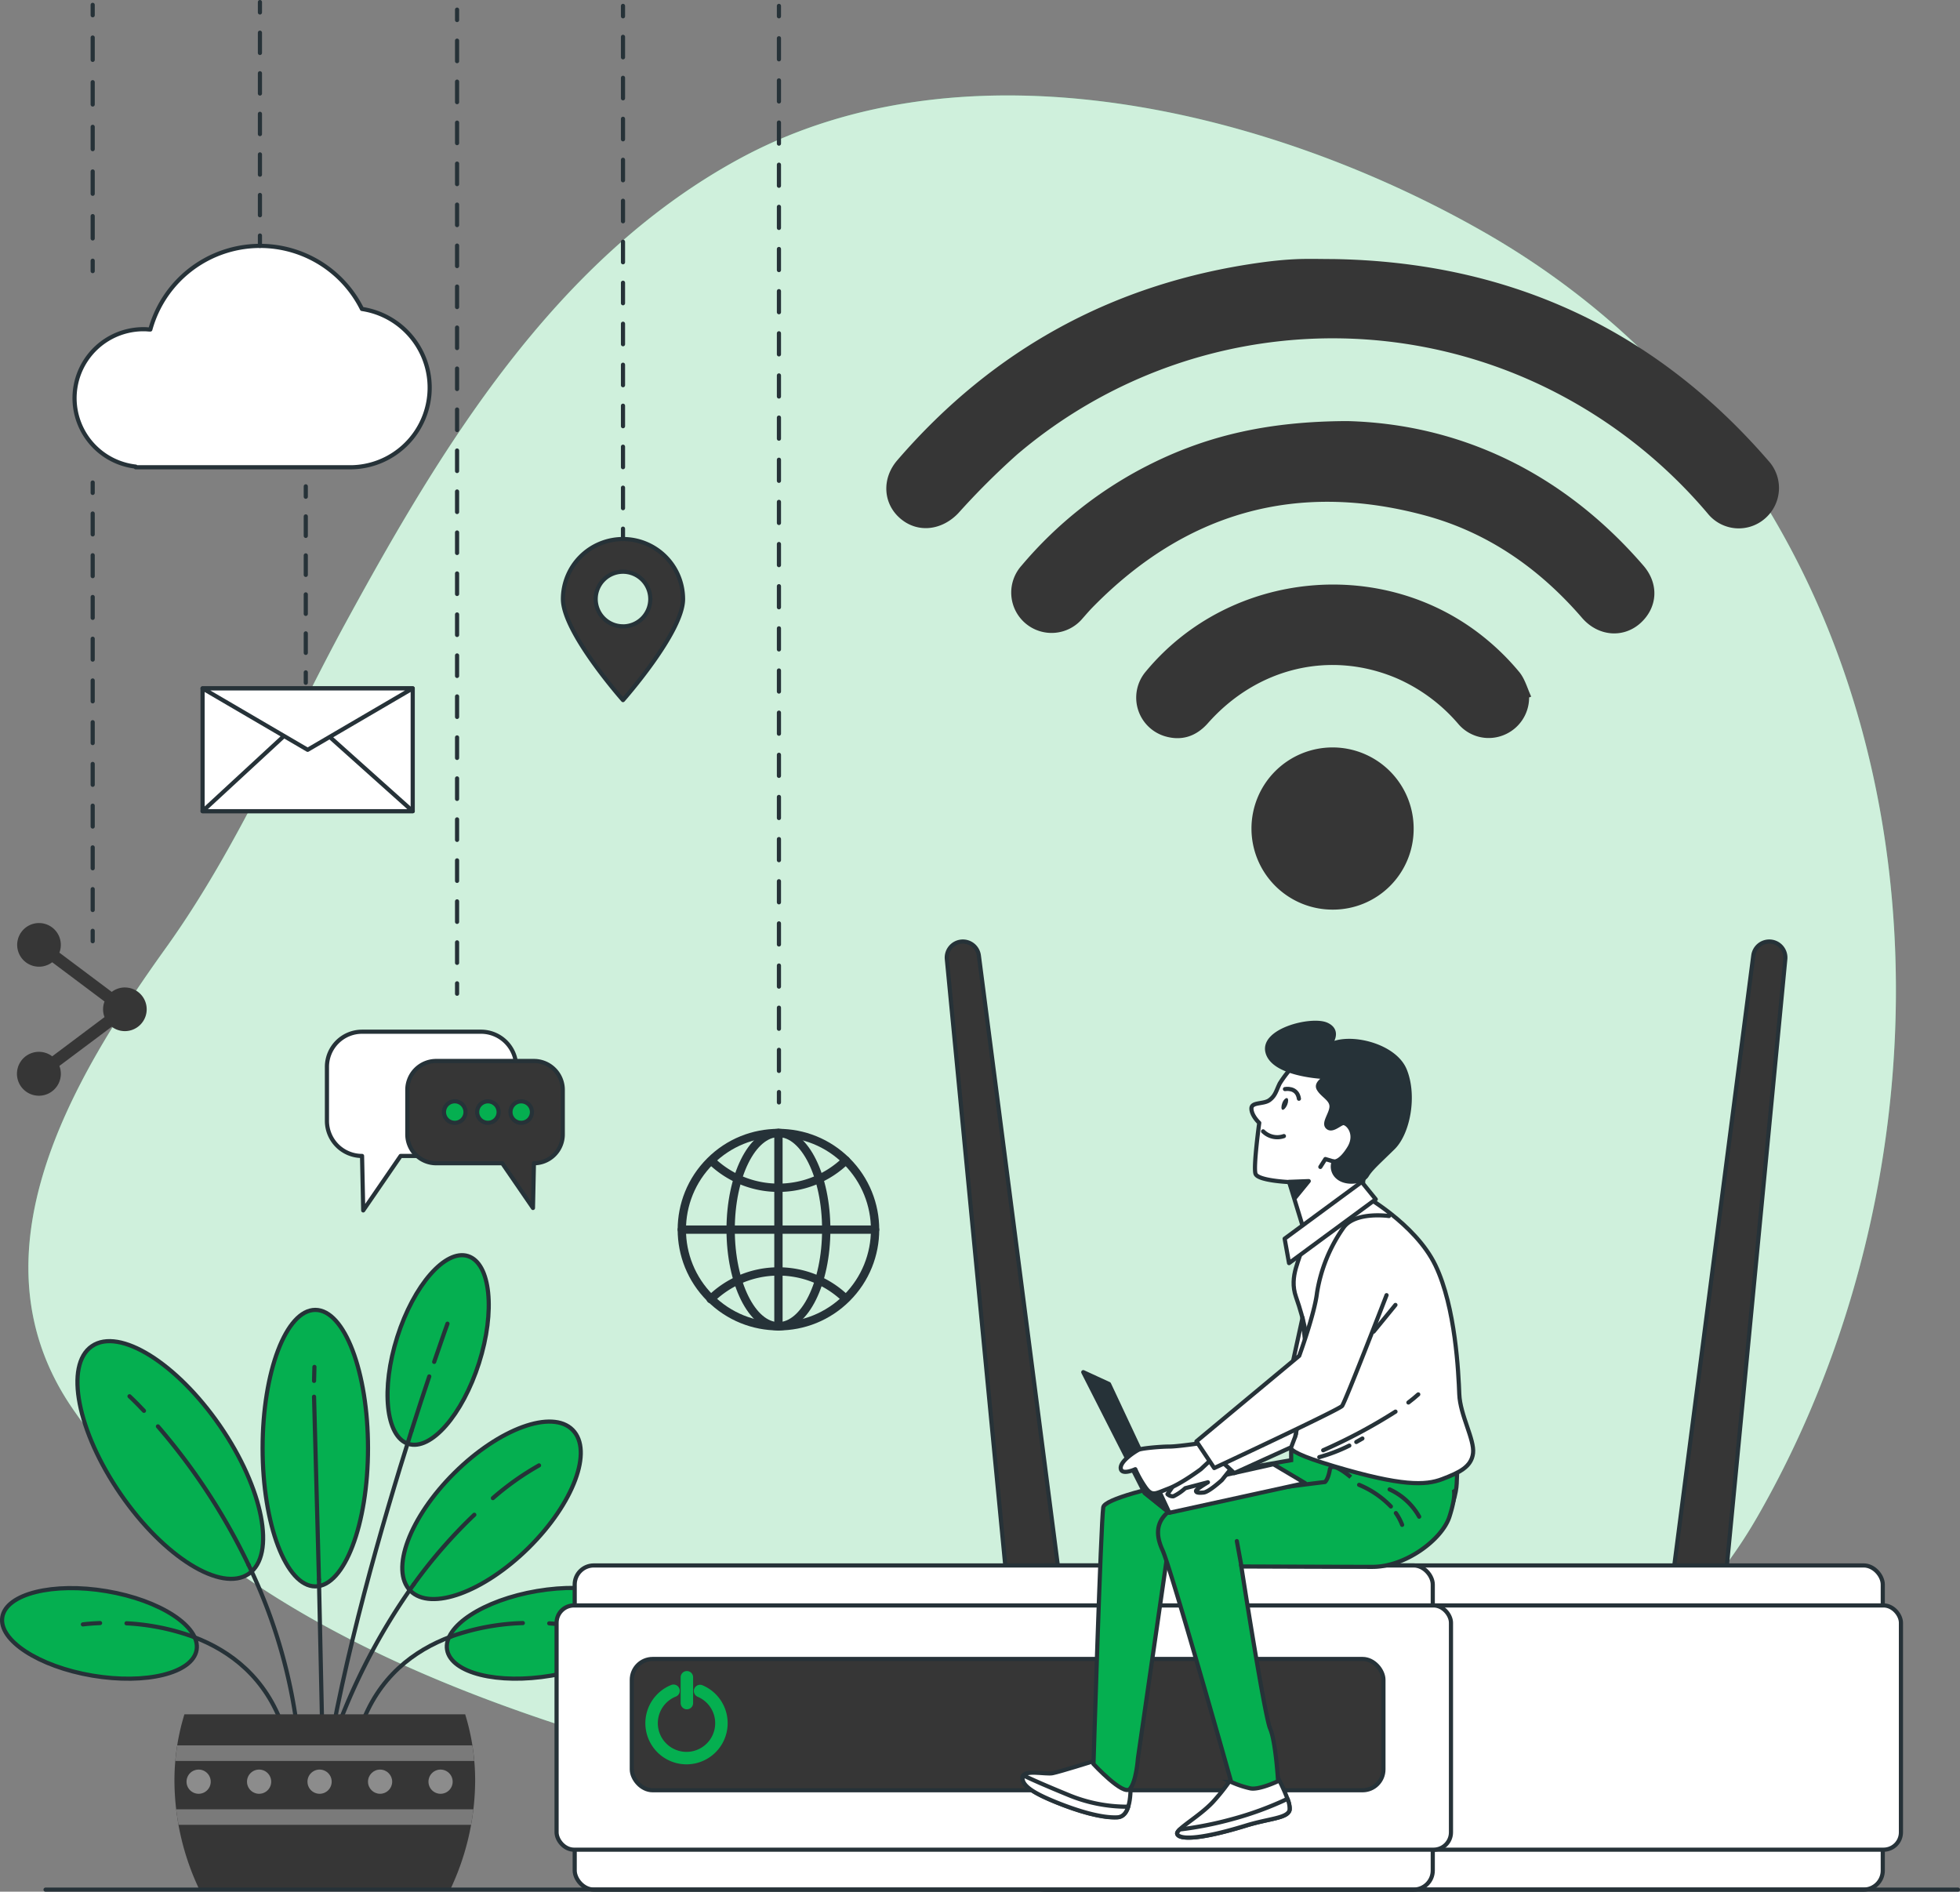 <svg xmlns="http://www.w3.org/2000/svg" viewBox="0 0 471.57 455.09"><rect x="0" y="0" width="471.57" height="455.09" fill="#808080" stroke="none"/><defs><style>.cls-1{fill:#5dcc8b;}.cls-2,.cls-9{fill:#fff;}.cls-2{opacity:0.7;}.cls-3,.cls-7{fill:#363636;}.cls-11,.cls-12,.cls-13,.cls-14,.cls-15,.cls-16,.cls-19,.cls-4,.cls-5,.cls-6,.cls-8{fill:none;}.cls-10,.cls-11,.cls-12,.cls-13,.cls-14,.cls-15,.cls-16,.cls-21,.cls-4,.cls-5,.cls-6,.cls-7,.cls-8,.cls-9{stroke:#263238;}.cls-11,.cls-12,.cls-13,.cls-14,.cls-15,.cls-16,.cls-19,.cls-21,.cls-4,.cls-5,.cls-6,.cls-7,.cls-8,.cls-9{stroke-linecap:round;}.cls-11,.cls-12,.cls-13,.cls-14,.cls-15,.cls-21,.cls-4,.cls-5,.cls-6,.cls-7,.cls-8,.cls-9{stroke-linejoin:round;}.cls-4{stroke-width:2px;}.cls-6{stroke-dasharray:5.07 5.07;}.cls-8{stroke-dasharray:4.93 4.93;}.cls-10{fill:#05af50;}.cls-10,.cls-16,.cls-19{stroke-miterlimit:10;}.cls-11{stroke-dasharray:4.93 4.93;}.cls-12{stroke-dasharray:4.69 4.69;}.cls-13{stroke-dasharray:4.88 4.88;}.cls-14{stroke-dasharray:5.37 5.37;}.cls-15{stroke-dasharray:5.02 5.02;}.cls-17{fill:#7a7a7a;}.cls-18{fill:#8c8c8c;}.cls-19{stroke:#05af50;stroke-width:3px;}.cls-20,.cls-21{fill:#263238;}</style></defs><g id="katman_2" data-name="katman 2"><g id="Background_Simple" data-name="Background Simple"><path class="cls-1" d="M384.58,405.29a118.62,118.62,0,0,0,38.25-40.42C480,265.4,467.07,118.71,357,55.81,306.12,26.74,232.87,8.34,177.89,38.2,133.3,62.42,106,108,83.34,149.5c-14.22,26.09-25.93,54.17-43.45,78.57C17.17,259.74-7.85,302,17.41,338.79c34.41,50.11,99.4,73,158.33,88,63.94,16.34,135.83,18.66,194.9-13.21Q377.81,409.76,384.58,405.29Z"/><path class="cls-2" d="M384.58,405.29a118.62,118.62,0,0,0,38.25-40.42C480,265.4,467.07,118.71,357,55.81,306.12,26.74,232.87,8.34,177.89,38.2,133.3,62.42,106,108,83.34,149.5c-14.22,26.09-25.93,54.17-43.45,78.57C17.17,259.74-7.85,302,17.41,338.79c34.41,50.11,99.4,73,158.33,88,63.94,16.34,135.83,18.66,194.9-13.21Q377.81,409.76,384.58,405.29Z"/></g><g id="Wifi_Icon" data-name="Wifi Icon"><path class="cls-3" d="M320.7,62.32c42,.65,77.13,16.6,104.75,48.5a9.7,9.7,0,0,1-.89,14,9.59,9.59,0,0,1-13.68-1.27,120.07,120.07,0,0,0-35.33-28.48,117.07,117.07,0,0,0-130.8,14.24,179.9,179.9,0,0,0-14.17,14.13c-4,4.21-9.82,4.88-14,1.27s-4.46-9.64-.68-14q34.73-40.26,87.4-47.55c2.75-.38,5.52-.67,8.29-.8C314.61,62.21,317.66,62.32,320.7,62.32Z"/><path class="cls-3" d="M324.17,101.3c26.58.69,51.56,12,71.22,34.76,3.88,4.48,3.42,10.26-.88,14-4.1,3.52-10,3-13.81-1.34C370.44,136.81,358,128.1,342.85,124c-30.89-8.34-57.6-.74-80,22.13-.83.85-1.6,1.76-2.39,2.65a9.71,9.71,0,1,1-14.67-12.72,97.54,97.54,0,0,1,31.32-24.56C290.89,104.68,305.47,101.36,324.17,101.3Z"/><path class="cls-3" d="M367.9,167.79a9.73,9.73,0,0,1-6.22,9.09,9.59,9.59,0,0,1-10.82-2.72,41.12,41.12,0,0,0-14.85-11c-15.95-6.76-33.55-2.57-45.41,10.84-2.82,3.17-6.33,4.33-10.39,3.1a9.7,9.7,0,0,1-4.5-15.59c20.32-24.5,57.7-28,82.14-7.54a59,59,0,0,1,7.69,7.71c1.35,1.64,1.94,3.91,2.86,5.9Z"/><path class="cls-3" d="M320.67,218.83a19.51,19.51,0,1,1,19.45-19.42A19.41,19.41,0,0,1,320.67,218.83Z"/></g><g id="Globe_Icon" data-name="Globe Icon"><circle class="cls-4" cx="187.29" cy="295.81" r="23.25" transform="translate(-154.31 219.08) rotate(-45)"/><ellipse class="cls-4" cx="187.29" cy="295.81" rx="11.5" ry="23.25"/><path class="cls-4" d="M171.29,279.36a23.25,23.25,0,0,0,32.22-.21"/><path class="cls-4" d="M203.36,312.32a23.25,23.25,0,0,0-32.37.22"/><line class="cls-4" x1="164.04" y1="295.81" x2="210.54" y2="295.81"/><line class="cls-4" x1="187.29" y1="272.56" x2="187.29" y2="319.06"/><line class="cls-5" x1="187.41" y1="265.21" x2="187.41" y2="262.71"/><line class="cls-6" x1="187.41" y1="257.63" x2="187.41" y2="6.46"/><line class="cls-5" x1="187.41" y1="3.92" x2="187.41" y2="1.42"/></g><g id="Ubication_Icon" data-name="Ubication Icon"><path class="cls-7" d="M149.89,129.68a14.45,14.45,0,0,0-14.45,14.45c0,8,14.45,24.29,14.45,24.29s14.45-16.32,14.45-24.29A14.45,14.45,0,0,0,149.89,129.68Zm0,21a6.57,6.57,0,1,1,6.57-6.56A6.57,6.57,0,0,1,149.89,150.69Z"/><line class="cls-5" x1="149.89" y1="129.68" x2="149.89" y2="127.18"/><line class="cls-8" x1="149.89" y1="122.25" x2="149.89" y2="6.39"/><line class="cls-5" x1="149.89" y1="3.92" x2="149.89" y2="1.42"/></g><g id="Chat_Icon" data-name="Chat Icon"><path class="cls-9" d="M115.73,248.2H87.11a8.45,8.45,0,0,0-8.45,8.45v13a8.44,8.44,0,0,0,8.45,8.44h0l.28,13.1,9-13.1h19.35a8.44,8.44,0,0,0,8.45-8.44v-13A8.45,8.45,0,0,0,115.73,248.2Z"/><path class="cls-7" d="M104.93,255.24h23.53a6.94,6.94,0,0,1,6.94,6.94V272.9a6.94,6.94,0,0,1-6.94,6.94h0l-.23,10.76-7.39-10.76H104.93A6.94,6.94,0,0,1,98,272.9V262.18A6.94,6.94,0,0,1,104.93,255.24Z"/><path class="cls-10" d="M112,267.53a2.59,2.59,0,1,0-2.59,2.59A2.59,2.59,0,0,0,112,267.53Z"/><circle class="cls-10" cx="117.39" cy="267.53" r="2.59"/><circle class="cls-10" cx="125.4" cy="267.53" r="2.59"/><line class="cls-5" x1="109.97" y1="239.06" x2="109.97" y2="236.56"/><line class="cls-11" x1="109.97" y1="231.63" x2="109.97" y2="7.29"/><line class="cls-5" x1="109.97" y1="4.82" x2="109.97" y2="2.32"/></g><g id="Email_Icon" data-name="Email Icon"><rect class="cls-9" x="48.74" y="165.6" width="50.56" height="29.55"/><polygon class="cls-9" points="48.74 195.15 73.62 172.17 99.3 195.15 48.74 195.15"/><polygon class="cls-9" points="48.74 165.6 74.02 180.38 99.3 165.6 48.74 165.6"/><line class="cls-5" x1="73.57" y1="164.25" x2="73.57" y2="161.75"/><line class="cls-12" x1="73.57" y1="157.06" x2="73.57" y2="121.85"/><line class="cls-5" x1="73.57" y1="119.5" x2="73.57" y2="117"/></g><g id="Cloud_Icon" data-name="Cloud Icon"><path class="cls-9" d="M87.09,74.33a27.39,27.39,0,0,0-50.92,4.94c-.44,0-.87-.07-1.32-.07a16.58,16.58,0,0,0-2.21,33.05v.16H83.79a19.15,19.15,0,0,0,3.3-38.08Z"/><line class="cls-5" x1="62.54" y1="59.16" x2="62.54" y2="56.66"/><line class="cls-13" x1="62.54" y1="51.78" x2="62.54" y2="5.44"/><line class="cls-5" x1="62.54" y1="3" x2="62.54" y2="0.5"/></g><g id="Share_Icon" data-name="Share Icon"><path class="cls-3" d="M30.05,237.55a5.28,5.28,0,0,0-3.17,1.07l-12.59-9.44a5.25,5.25,0,1,0-1.73,2.31l12.59,9.44a5.15,5.15,0,0,0-.35,1.88,5.05,5.05,0,0,0,.35,1.87l-12.59,9.44a5.28,5.28,0,1,0,1.73,2.31L26.88,247a5.25,5.25,0,1,0,3.17-9.44Z"/><line class="cls-5" x1="22.3" y1="65.22" x2="22.3" y2="62.72"/><line class="cls-14" x1="22.3" y1="57.36" x2="22.3" y2="6.36"/><line class="cls-5" x1="22.3" y1="3.67" x2="22.3" y2="1.17"/><line class="cls-5" x1="22.3" y1="226.43" x2="22.3" y2="223.93"/><line class="cls-15" x1="22.3" y1="218.92" x2="22.3" y2="121.09"/><line class="cls-5" x1="22.3" y1="118.58" x2="22.3" y2="116.08"/></g><g id="Plant"><ellipse class="cls-10" cx="75.86" cy="348.38" rx="12.68" ry="33.26"/><ellipse class="cls-10" cx="105.42" cy="324.74" rx="23.7" ry="10.32" transform="translate(-236 326.88) rotate(-72.37)"/><path class="cls-10" d="M22.21,403.1C9.3,400.91-.39,394.58.56,389s12.19-8.39,25.1-6.21,22.6,8.52,21.64,14.13S35.12,405.28,22.21,403.1Z"/><path class="cls-10" d="M127.19,372.35C116.41,383,103.67,387.67,98.74,382.7s-.19-17.67,10.59-28.36S132.85,339,137.78,344,138,361.66,127.19,372.35Z"/><path class="cls-10" d="M52.91,343c10.42,15.13,13.53,31.07,6.94,35.61s-20.39-4-30.82-19.15S15.5,328.41,22.1,323.86,42.48,327.9,52.91,343Z"/><line class="cls-16" x1="76.74" y1="379.98" x2="77.73" y2="425.71"/><line class="cls-16" x1="75.56" y1="336.01" x2="76.74" y2="379.98"/><line class="cls-16" x1="75.65" y1="328.84" x2="75.56" y2="332.2"/><path class="cls-16" d="M59.8,376.47a127.84,127.84,0,0,1,12.52,48"/><path class="cls-16" d="M38,343.15A150.6,150.6,0,0,1,59.8,376.47"/><path class="cls-16" d="M31.16,335.9s1.32,1.2,3.48,3.5"/><path class="cls-16" d="M99.53,381.17A150.09,150.09,0,0,0,79,422"/><path class="cls-16" d="M114.12,364.41a119.16,119.16,0,0,0-14.59,16.76"/><path class="cls-16" d="M129.69,352.53a66.61,66.61,0,0,0-11.1,7.87"/><path class="cls-16" d="M99,344.24C92,366.35,82.54,399,78.14,427.37"/><path class="cls-16" d="M103.28,331.13c-1.25,3.72-2.71,8.15-4.28,13.11"/><path class="cls-16" d="M107.66,318.44s-1.23,3.39-3.2,9.19"/><path class="cls-16" d="M46.65,393.82c8.78,3.33,17.35,9.75,21.51,21.91"/><path class="cls-16" d="M30.44,390.52a55.44,55.44,0,0,1,16.21,3.3"/><path class="cls-16" d="M19.94,390.78s1.56-.22,4.14-.32"/><path class="cls-10" d="M132.66,403.1c12.91-2.19,22.6-8.52,21.65-14.14s-12.18-8.39-25.09-6.21-22.6,8.52-21.65,14.13S119.76,405.28,132.66,403.1Z"/><path class="cls-16" d="M108.5,393.71c-8.87,3.3-17.58,9.73-21.79,22"/><path class="cls-16" d="M125.79,390.46a56.33,56.33,0,0,0-17.29,3.25"/><path class="cls-16" d="M134.94,390.78s-1-.14-2.8-.25"/><path class="cls-3" d="M108.32,454.59a61.63,61.63,0,0,0,6-26.18,53.81,53.81,0,0,0-2.4-16H44.37a54.13,54.13,0,0,0-2.4,16,61.49,61.49,0,0,0,6,26.18Z"/><path class="cls-17" d="M42.64,419.88c-.2,1.23-.34,2.48-.45,3.75H114.1q-.16-1.9-.45-3.75Z"/><path class="cls-17" d="M113.33,439c.23-1.24.42-2.49.57-3.74H42.38c.15,1.25.35,2.5.57,3.74Z"/><path class="cls-18" d="M50.7,428.62a2.91,2.91,0,1,1-2.91-2.91A2.91,2.91,0,0,1,50.7,428.62Z"/><path class="cls-18" d="M65.25,428.62a2.91,2.91,0,1,1-2.91-2.91A2.91,2.91,0,0,1,65.25,428.62Z"/><path class="cls-18" d="M79.8,428.62a2.91,2.91,0,1,1-2.91-2.91A2.91,2.91,0,0,1,79.8,428.62Z"/><circle class="cls-18" cx="91.45" cy="428.62" r="2.91"/><path class="cls-18" d="M108.91,428.62a2.91,2.91,0,1,1-2.91-2.91A2.92,2.92,0,0,1,108.91,428.62Z"/></g><g id="Device"><path class="cls-7" d="M426.12,226.53h0a3.87,3.87,0,0,0-4.28,3.35l-19.4,149.74L415.06,381l14.48-150.29A3.87,3.87,0,0,0,426.12,226.53Z"/><path class="cls-7" d="M231.23,226.53h0a3.88,3.88,0,0,1,4.28,3.35L254.9,379.62,242.29,381,227.81,230.75A3.87,3.87,0,0,1,231.23,226.53Z"/><rect class="cls-9" x="246.54" y="376.6" width="206.45" height="77.98" rx="4.59"/><rect class="cls-9" x="242.17" y="386.22" width="215.19" height="58.76" rx="4.17"/><rect class="cls-9" x="138.27" y="376.6" width="206.45" height="77.98" rx="4.59"/><rect class="cls-9" x="133.91" y="386.22" width="215.19" height="58.76" rx="4.17"/><rect class="cls-7" x="152.01" y="399.1" width="180.84" height="31.58" rx="5.01"/><path class="cls-19" d="M162.05,406.75a8.4,8.4,0,1,0,6.39.06"/><line class="cls-19" x1="165.26" y1="403.5" x2="165.26" y2="409.71"/></g><g id="Character"><path class="cls-9" d="M263.13,423.68s-8.16,2.56-9.89,2.9-7.06-1-7.22,1,3.07,3.93,8.2,6,10.76,3.76,14.58,3.58,3.09-7.69,3.29-9S263.13,423.68,263.13,423.68Z"/><path class="cls-9" d="M256.9,431.75c-6.4-2.63-9.37-4-10.67-4.64a1,1,0,0,0-.21.51c-.16,2.09,3.07,3.93,8.2,6s10.76,3.76,14.58,3.58c1.42-.06,2.21-1.15,2.65-2.56A36.88,36.88,0,0,1,256.9,431.75Z"/><path class="cls-10" d="M312.79,347l-2.14,1.16v3.12s-44.63,7.44-45.21,11.33-2.35,61.76-2.35,61.76,7.19,7.75,8.75,6,1.94-7.36,1.94-7.36l7.41-51.26S331.46,376.37,339,374s11.28-12.44,11.48-17.11.19-6.81.19-6.81l-34.23-4.67Z"/><path class="cls-9" d="M297.62,425.77l-.33.52a49.1,49.1,0,0,1-5.51,7.26c-3.3,3.5-8.75,6.42-8.56,7.58s3.89,1.95,16.54-1.94c5.68-1.75,9.92-1.75,10.5-3.7s-4.09-10.31-4.09-10.31Z"/><path class="cls-9" d="M310.26,435.49a5.58,5.58,0,0,0-.5-2.74,79.21,79.21,0,0,1-13.31,4.88,86.6,86.6,0,0,1-12.61,2.49c-.42.41-.66.76-.62,1,.2,1.17,3.89,1.95,16.54-1.94C305.44,437.44,309.68,437.44,310.26,435.49Z"/><path class="cls-10" d="M325,355.36s-4.67-4.08-5.06-1.75-1.16,2.92-1.16,2.92-32.68,3.89-36.37,6.22-4.87,5.45-2.73,10.12,16.54,55.82,16.54,55.82a23.55,23.55,0,0,0,4.66,1.55c2.14.39,6.62-1.75,6.62-1.75s-.55-9.53-1.91-12.64-6.93-39-6.93-39,23.62.09,31.59.09,16.73-6.61,18.48-12.06,1-6.61,1-6.61"/><line class="cls-5" x1="298.7" y1="376.86" x2="297.58" y2="370.74"/><path class="cls-5" d="M335.84,364a13,13,0,0,1,1.51,2.83"/><path class="cls-5" d="M327,357.21a22.67,22.67,0,0,1,7.64,5.2"/><path class="cls-5" d="M334.34,358.31a15.63,15.63,0,0,1,7.11,6.56"/><path class="cls-9" d="M313.26,299.27s0,.28-.05.76c-.17,2.75-3.21,6.84-1.39,12,4.13,11.64,3.29,20.19,2.91,17.7.59,3.89-2.91,12.25-2.91,15s-7.2,3.14,9.13,8,22,4.65,26.07,3.09,7-2.92,7.39-6.22-3.11-9.14-3.31-14.2-.88-20.89-5.74-31-17.7-17.12-17.7-17.12Z"/><path class="cls-5" d="M338.86,337.4c.85-.64,1.65-1.3,2.37-1.95"/><path class="cls-5" d="M318.36,348.89a130.23,130.23,0,0,0,17.39-9.29"/><path class="cls-5" d="M324.64,347.77a40,40,0,0,1-7.22,2.77"/><path class="cls-5" d="M327.79,346.06s-.54.33-1.47.84"/><line class="cls-5" x1="330.49" y1="320.35" x2="335.74" y2="313.93"/><path class="cls-9" d="M311.42,256.14a28.48,28.48,0,0,0-3.51,4.49c-.84,1.68-1,2.9-2.45,4s-4.44.39-4.37,2.12,1.88,3.38,1.88,3.38-1.45,10.56-.9,12.24,8.1,2,8.1,2L314,296.86l13.6-9.21L328,284c.33-1.48,2.77-6.07,4.79-9.5s1.12-12.5-3.75-16.4-11.34-3.5-13.33-3.64S311.42,256.14,311.42,256.14Z"/><path class="cls-5" d="M303.9,272.17a4.82,4.82,0,0,0,5,1.14"/><path class="cls-20" d="M309.68,265.82c-.33.76-.85,1.28-1.15,1.15s-.29-.87,0-1.64.85-1.28,1.16-1.15S310,265.05,309.68,265.82Z"/><path class="cls-5" d="M309.16,262s2.93-.58,3.36,2.32"/><polygon class="cls-21" points="310.17 284.32 314.88 284.14 311.66 288.08 310.17 284.32"/><polyline class="cls-5" points="320.92 279.44 318.88 278.83 317.67 280.73"/><path class="cls-21" d="M319.78,251.5s2.94-3.38-.59-5-15.54,1.31-14.24,6.58,12.5,5.94,13.57,6-2.15,1.23-1.27,2.83,3,2.4,3.11,4.13-2,4-1,5.06,2.61-.5,3.63-.89,3.81,2.42,1.6,6-3.68,3.21-3.68,3.21a3.33,3.33,0,0,0,1,3.81c1.95,1.68,5.95,1.19,6.94-.45s2.73-3.12,6.33-6.66,5.32-12.48,2.82-18.65S324.28,248.78,319.78,251.5Z"/><polygon class="cls-9" points="327.62 284.34 309.08 297.99 310.14 303.87 331 288.51 327.62 284.34"/><polygon class="cls-9" points="281.35 363.93 313.99 356.78 306.37 352.25 275.4 359.16 281.35 363.93"/><polygon class="cls-21" points="266.82 332.95 281.35 363.93 275.4 359.16 260.63 330.1 266.82 332.95"/><path class="cls-9" d="M293.08,350.76l-7.52,1.94-4.67,6.75a1.86,1.86,0,0,0,1.43.51,11.93,11.93,0,0,0,2.85-1.94l5.45-1.43s-2.86,1.69-2.86,2.08.52.52,1.82.39,4.41-3,4.41-3l2.07-2.59Z"/><polygon class="cls-9" points="313.39 316.99 309.55 334.55 293.08 350.76 296.97 354.39 310.65 348.17 311.59 345.7 314.9 330.99 313.39 316.99"/><path class="cls-9" d="M288.52,347.22s-5.25.78-7.2.78-6.61.39-7.39.78-4.47,2.72-4.28,4.47,3.5.2,3.5.2a25.52,25.52,0,0,0,2.53,4.47c1.56,2.14,2.34,1.36,5.45.19s7.78-4.66,7.78-4.66l2.72-2.53Z"/><path class="cls-9" d="M334.18,292.54s-8-1.17-10.89,2.72A37.62,37.62,0,0,0,316.87,311c-.58,5.05-4.28,15.17-4.28,15.17l-24.73,20.58,4.28,6.42s30-14,30.76-14.94,10.7-26.65,10.7-26.65"/></g><g id="Floor"><line class="cls-5" x1="10.96" y1="454.59" x2="471.07" y2="454.59"/></g></g></svg>